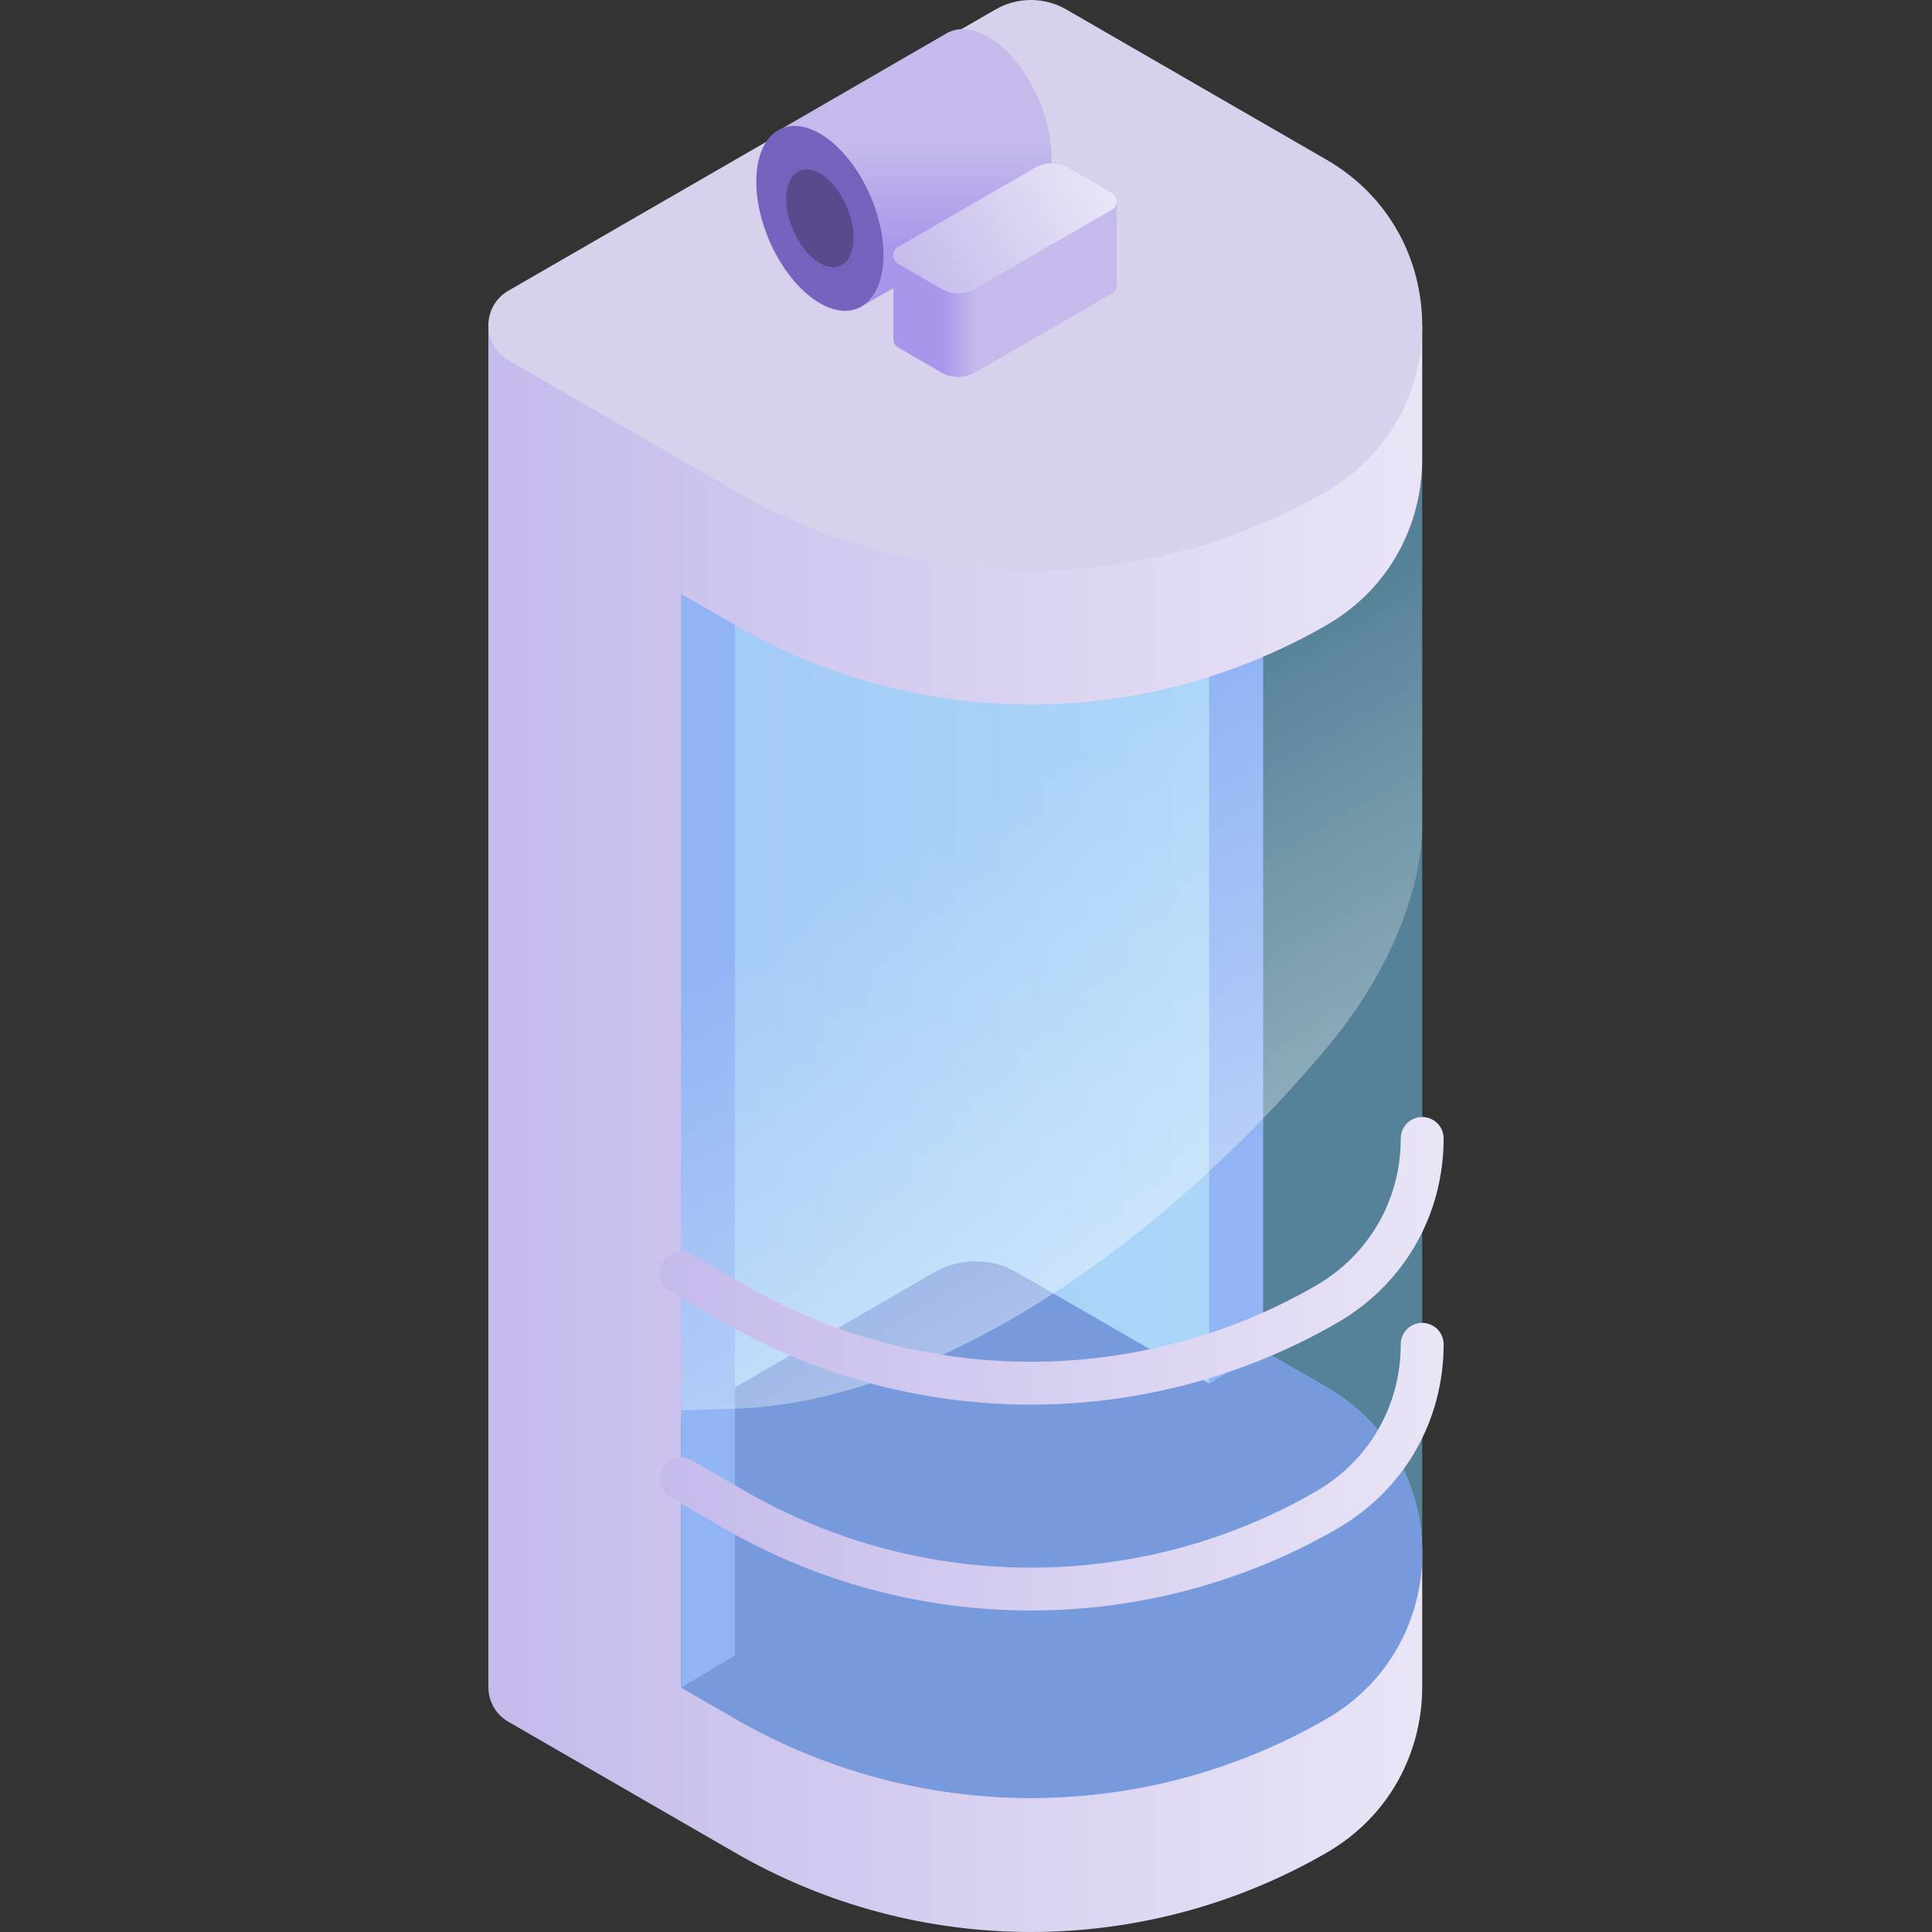<svg xmlns="http://www.w3.org/2000/svg" version="1.1" xmlns:xlink="http://www.w3.org/1999/xlink" xmlns:svgjs="http://svgjs.com/svgjs" width="512" height="512" x="0" y="0" viewBox="0 0 512 512" style="enable-background:new 0 0 512 512" xml:space="preserve" class=""><rect x="0" y="0" width="512" height="512" fill="#333333" stroke="none"/><g><linearGradient xmlns="http://www.w3.org/2000/svg" id="lg1"><stop offset="0" stop-color="#c5baeb"></stop><stop offset="1" stop-color="#e9e5f6"></stop></linearGradient><linearGradient xmlns="http://www.w3.org/2000/svg" id="SVGID_1_" gradientUnits="userSpaceOnUse" x1="129.42" x2="376.898" xmlns:xlink="http://www.w3.org/1999/xlink" xlink:href="#lg1" y1="299.128" y2="299.128"></linearGradient><linearGradient xmlns="http://www.w3.org/2000/svg" id="SVGID_2_" gradientUnits="userSpaceOnUse" x1="340.256" x2="258.849" y1="354.382" y2="213.383"><stop offset="0" stop-color="#fff"></stop><stop offset="1" stop-color="#fff" stop-opacity="0"></stop></linearGradient><linearGradient xmlns="http://www.w3.org/2000/svg" id="SVGID_3_" gradientUnits="userSpaceOnUse" x1="174.834" x2="382.58" xmlns:xlink="http://www.w3.org/1999/xlink" xlink:href="#lg1" y1="334.13" y2="334.13"></linearGradient><linearGradient xmlns="http://www.w3.org/2000/svg" id="SVGID_4_" gradientUnits="userSpaceOnUse" x1="174.834" x2="382.58" xmlns:xlink="http://www.w3.org/1999/xlink" xlink:href="#lg1" y1="388.688" y2="388.688"></linearGradient><linearGradient xmlns="http://www.w3.org/2000/svg" id="lg2"><stop offset="0" stop-color="#a996eb"></stop><stop offset="1" stop-color="#c5baeb"></stop></linearGradient><linearGradient xmlns="http://www.w3.org/2000/svg" id="SVGID_5_" gradientUnits="userSpaceOnUse" x1="239.56" x2="239.56" xmlns:xlink="http://www.w3.org/1999/xlink" xlink:href="#lg2" y1="65.895" y2="38.43"></linearGradient><linearGradient xmlns="http://www.w3.org/2000/svg" id="SVGID_6_" gradientUnits="userSpaceOnUse" x1="249.478" x2="258.83" xmlns:xlink="http://www.w3.org/1999/xlink" xlink:href="#lg2" y1="76.665" y2="76.665"></linearGradient><linearGradient xmlns="http://www.w3.org/2000/svg" id="SVGID_7_" gradientUnits="userSpaceOnUse" x1="295.908" x2="295.91" xmlns:xlink="http://www.w3.org/1999/xlink" xlink:href="#lg2" y1="53.319" y2="53.319"></linearGradient><linearGradient xmlns="http://www.w3.org/2000/svg" id="SVGID_8_" gradientUnits="userSpaceOnUse" x1="240.338" x2="290.783" xmlns:xlink="http://www.w3.org/1999/xlink" xlink:href="#lg1" y1="75.503" y2="46.379"></linearGradient><g xmlns="http://www.w3.org/2000/svg"><path d="m129.42 439.973v7.103c0 3.588 1.776 7.176 5.327 9.227l60.117 34.708c48.473 27.986 108.195 27.986 156.668 0 16.91-9.764 25.366-26.849 25.366-43.935v-35.514c0-17.086-8.456-34.172-25.366-43.935l-16.843-9.724v-183.8c5.734-2.448 11.363-5.235 16.843-8.398 16.91-9.763 25.366-26.849 25.366-43.935v-35.514h-247.478z" fill="url(#SVGID_1_)" data-original="url(#SVGID_1_)"></path><path d="m351.532 367.627-16.843-9.724-14.249 8.724-50.974-29.43c-6.774-3.911-15.121-3.911-21.895-.001l-67.054 38.714v71.304l14.347 8.283c48.473 27.986 108.195 27.986 156.668 0 33.821-19.527 33.821-68.344 0-87.87z" fill="#7662bd" data-original="#7662bd"></path><path d="m180.517 157.421v289.792l14.248-8.489v-273.076z" fill="#a996eb" data-original="#a996eb"></path><path d="m320.441 179.384v187.243l14.249-8.489v-184.035c-4.682 1.999-9.437 3.759-14.249 5.281z" fill="#a996eb" data-original="#a996eb"></path><path d="m351.532 165.705c-48.474 27.986-108.195 27.986-156.668 0l-14.347-8.283v289.792l14.347 8.283c48.473 27.986 108.195 27.986 156.668 0 16.911-9.763 25.366-26.849 25.366-43.935v-289.792c0 17.086-8.455 34.171-25.366 43.935z" fill="#79d3fe" opacity=".5" data-original="#79d3fe"></path><path d="m351.532 165.705c-48.474 27.986-108.195 27.986-156.668 0l-14.347-8.283v216.364l14.347-.466c48.473-1.576 108.195-37.998 156.668-95.547 16.911-20.077 25.366-42.319 25.366-59.405v-96.598c0 17.086-8.455 34.171-25.366 43.935z" fill="url(#SVGID_2_)" opacity=".5" data-original="url(#SVGID_2_)"></path><path d="m134.747 77.029 129.061-74.513c5.81-3.355 12.969-3.355 18.78 0l68.944 39.805c33.821 19.527 33.821 68.343 0 87.87-48.473 27.986-108.195 27.986-156.668 0l-60.117-34.708c-7.103-4.101-7.103-14.353 0-18.454z" fill="#d7d1eb" data-original="#d7d1eb" class=""></path><g><path d="m273.198 372.239c-28.074 0-56.137-7.225-81.175-21.681l-14.347-8.283c-2.718-1.569-3.649-5.044-2.08-7.762 1.568-2.718 5.044-3.649 7.762-2.08l14.347 8.283c46.565 26.885 104.421 26.885 150.986 0 14.104-8.143 22.525-22.728 22.525-39.014 0-3.138 2.544-5.682 5.682-5.682s5.682 2.544 5.682 5.682c0 20.395-10.545 38.659-28.207 48.856-25.032 14.453-53.108 21.681-81.175 21.681z" fill="url(#SVGID_3_)" data-original="url(#SVGID_3_)"></path></g><g><path d="m273.198 426.798c-28.07 0-56.139-7.227-81.175-21.681l-14.347-8.283c-2.718-1.569-3.649-5.044-2.08-7.762 1.568-2.718 5.044-3.649 7.762-2.08l14.347 8.283c46.565 26.885 104.421 26.885 150.986 0 14.104-8.143 22.525-22.728 22.525-39.014 0-3.138 2.544-5.682 5.682-5.682s5.682 2.544 5.682 5.682c0 20.395-10.545 38.659-28.207 48.856-25.036 14.454-53.105 21.681-81.175 21.681z" fill="url(#SVGID_4_)" data-original="url(#SVGID_4_)"></path></g><g><path d="m261.833 9.736c-4.367-2.521-8.345-2.602-11.337-.694l-44.411 25.684c-3.457 2.116-5.637 6.84-5.637 13.504 0 12.401 7.54 26.807 16.84 32.176 4.567 2.636 8.706 2.599 11.739.415l43.517-25.12c.125-.065.245-.14.368-.212l.048-.028c3.502-2.093 5.714-6.836 5.714-13.549-.001-12.401-7.541-26.807-16.841-32.176z" fill="url(#SVGID_5_)" data-original="url(#SVGID_5_)"></path><ellipse cx="217.288" cy="57.952" fill="#7662bd" rx="14.626" ry="25.853" transform="matrix(.92 -.392 .392 .92 -5.342 89.706)" data-original="#7662bd"></ellipse><ellipse cx="217.288" cy="57.952" fill="#594a8e" rx="7.744" ry="13.687" transform="matrix(.92 -.392 .392 .92 -5.342 89.705)" data-original="#594a8e"></ellipse></g><g><g><path d="m236.746 89.589c-.017.173-.017.343 0 .516.077.782.485 1.535 1.262 1.984l11.46 6.616c2.762 1.595 6.165 1.595 8.928 0l36.236-20.921c.888-.512 1.311-1.419 1.286-2.315h.001v-22.04l-59.173 14.503z" fill="url(#SVGID_6_)" data-original="url(#SVGID_6_)"></path><path d="m295.917 53.29c-.001-.027-.01-.053-.012-.08l.014.219c.001-.041.001-.08 0-.121v-.018z" fill="url(#SVGID_7_)" data-original="url(#SVGID_7_)"></path></g><path d="m238.007 65.431 36.201-20.937c2.763-1.598 6.169-1.599 8.933-.003l11.491 6.634c1.726.997 1.726 3.488 0 4.485l-36.236 20.921c-2.762 1.595-6.165 1.595-8.927 0l-11.46-6.616c-1.726-.996-1.727-3.486-.002-4.484z" fill="url(#SVGID_8_)" data-original="url(#SVGID_8_)"></path></g></g></g></svg>